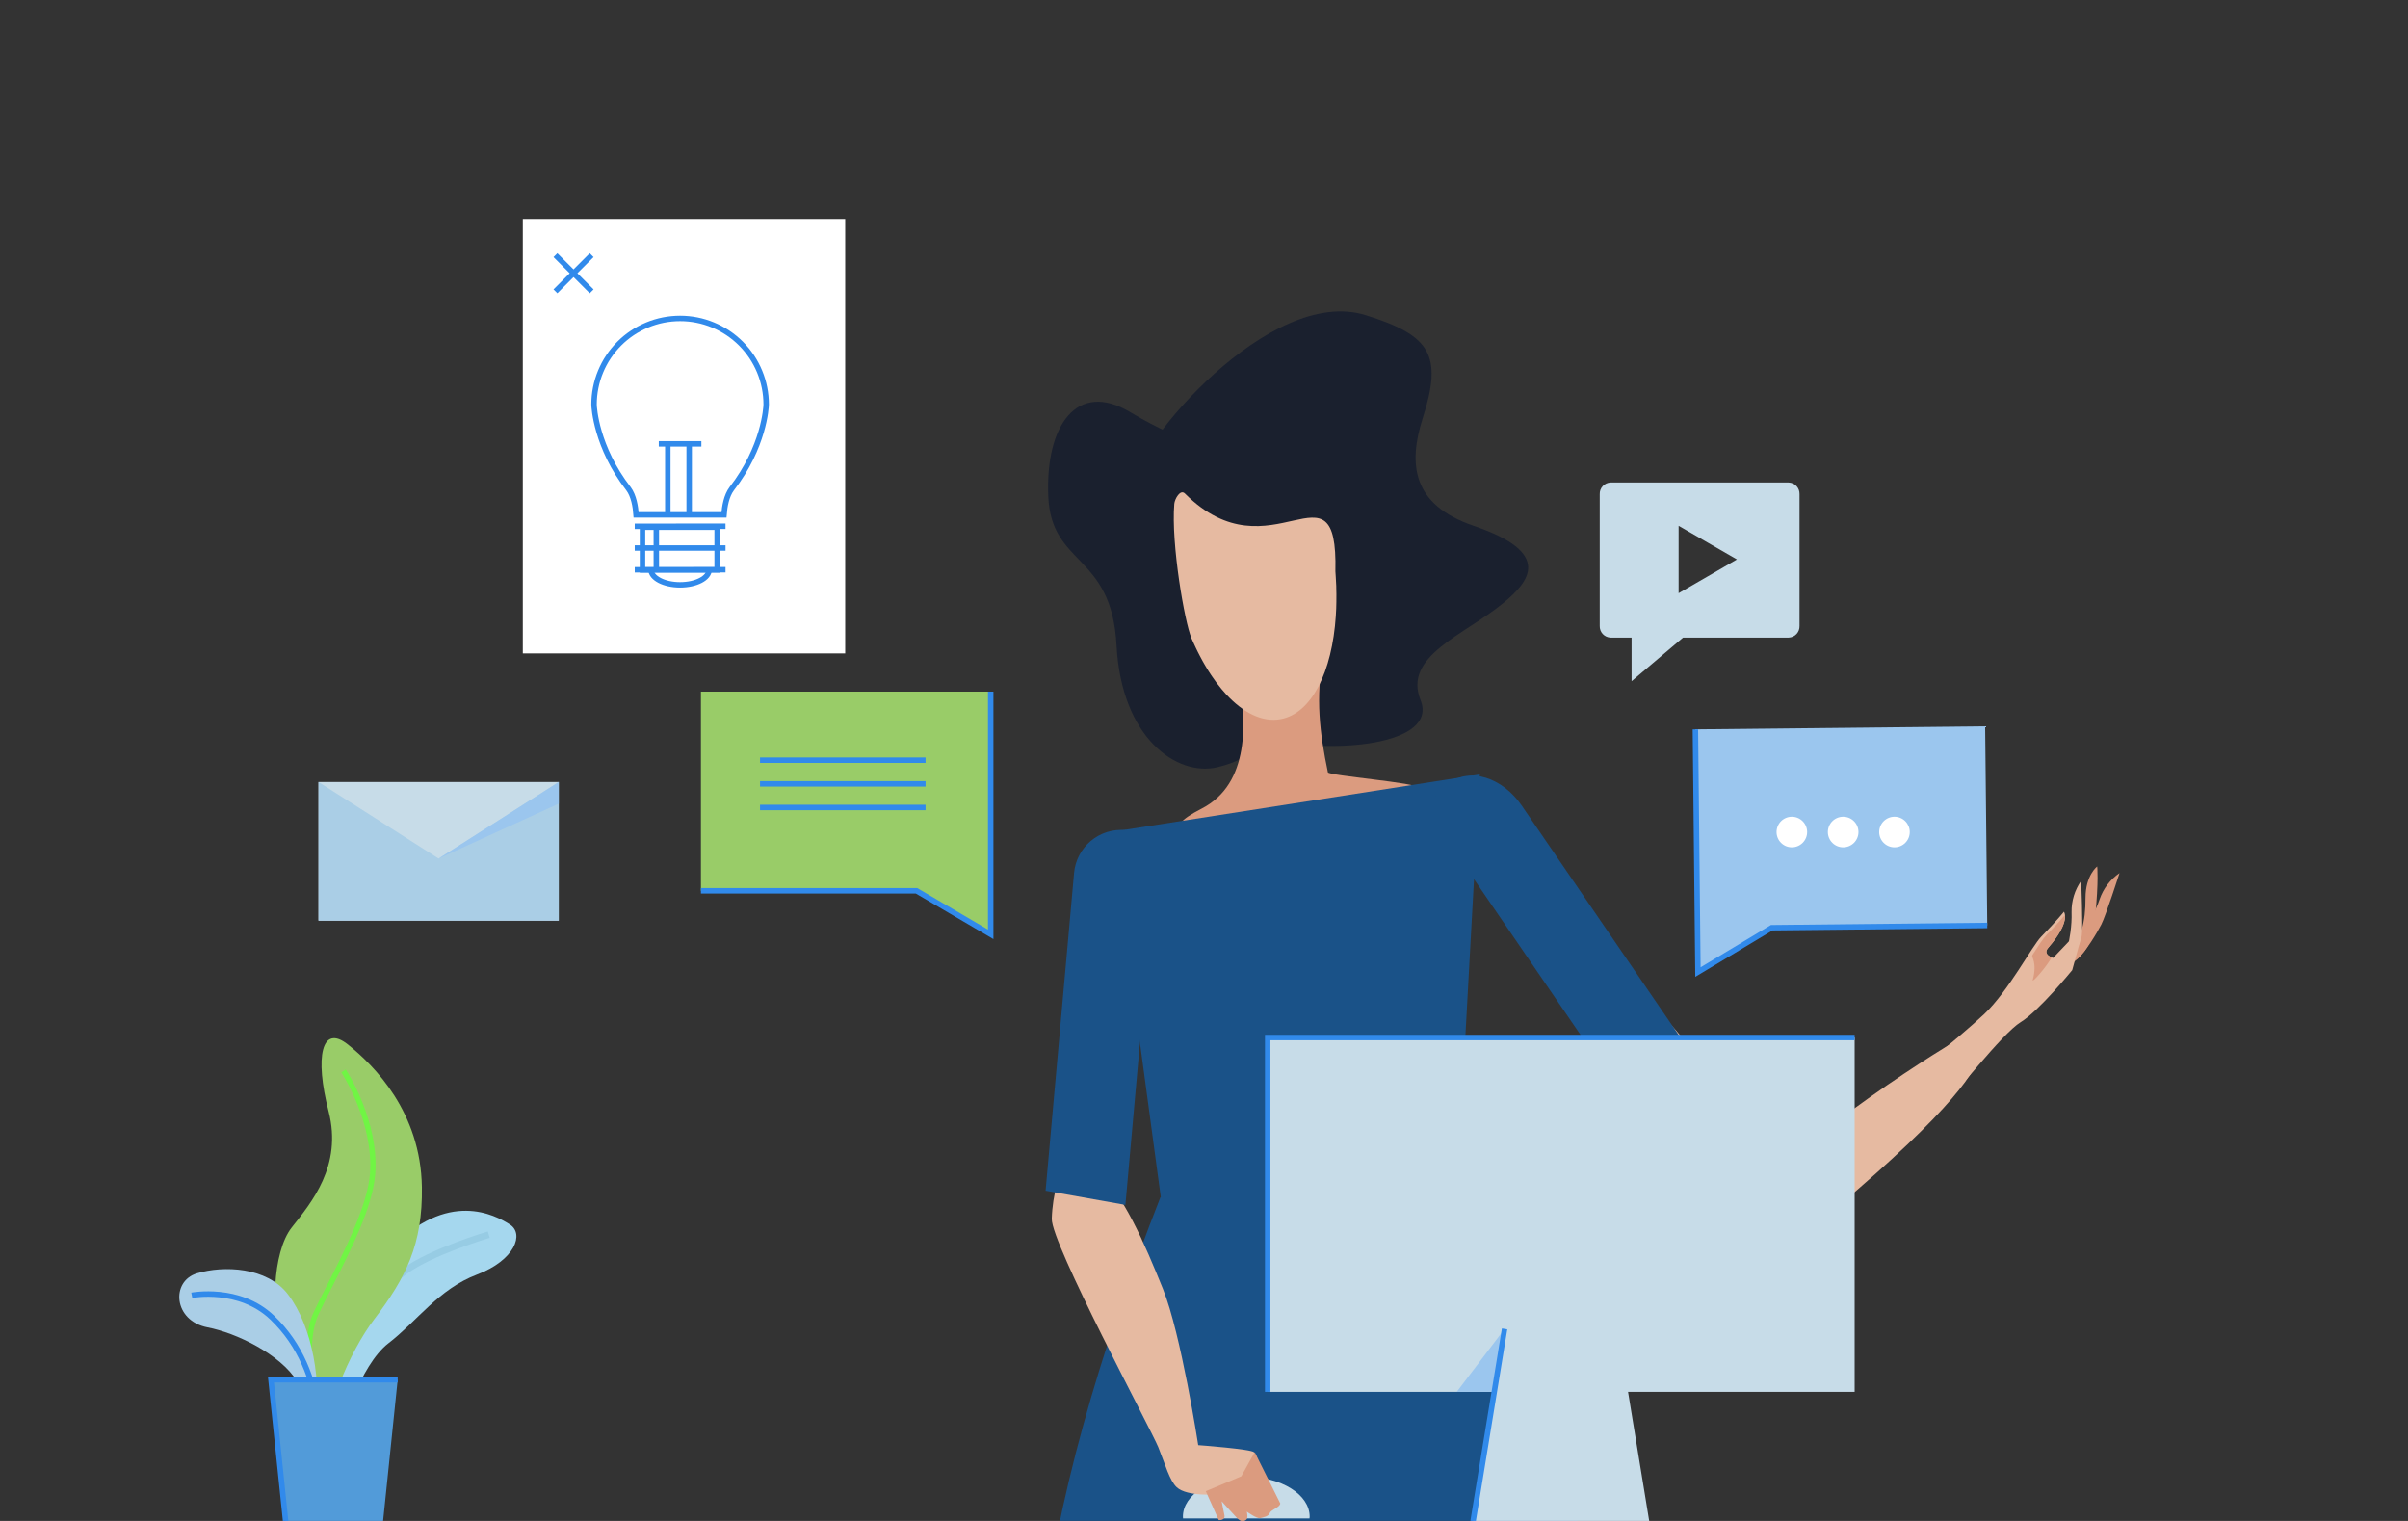 <?xml version="1.0" encoding="UTF-8"?> <svg xmlns="http://www.w3.org/2000/svg" width="1900" height="1200" viewBox="0 0 1900 1200" fill="none"><rect x="0" y="0" width="1900" height="1200" fill="#333333" stroke="none"/><g clip-path="url(#clip0_352_87487)"><g clip-path="url(#clip1_352_87487)"><mask id="mask0_352_87487" style="mask-type:luminance" maskUnits="userSpaceOnUse" x="772" y="220" width="942" height="982"><path d="M1713.92 220.883H772.675V1201.81H1713.92V220.883Z" fill="white"></path></mask><g mask="url(#mask0_352_87487)"><path d="M993.925 582.164C993.925 582.164 992.249 597.896 960.417 605.352C928.585 612.807 884.841 582.282 880.988 509.168C877.134 436.055 829.52 447.18 827.141 391.641C824.762 336.102 849.457 299.646 892.095 325.363C934.734 351.08 966.197 353.845 954.419 374.502C942.641 395.159 897.138 403.268 896.535 377.853C895.932 352.437 1001.31 224.891 1077.58 248.665C1129.03 264.631 1138.46 280.279 1122.58 329.954C1111.03 366.125 1114.07 398.309 1162.92 414.912C1225.75 436.273 1206.65 458.891 1186.14 475.795C1155.88 500.808 1106.78 517.428 1120.88 552.393C1134.99 587.358 1053.32 596.271 993.925 582.164Z" fill="#1A202E"></path><path d="M948.17 637.971C911.915 656.551 943.06 656.702 945.54 659.349C960.35 675.198 1110.66 643.869 1118.76 621.486C1120.13 617.733 1048.29 611.986 1047.75 609.306C1041.3 578.094 1037.8 551.539 1044.3 515.719C1044.14 514.487 1043.54 513.352 1042.62 512.513C1041.7 511.674 1040.52 511.184 1039.28 511.129C1025.99 512.385 1012.64 513.374 999.302 514.647C997.141 514.898 971.408 522.387 978.042 534.517C983.185 568.661 986.536 618.269 948.17 637.971Z" fill="#DB9B7F"></path><path d="M963.081 542.675C962.159 541.586 961.288 540.447 960.417 539.325C960.166 538.973 959.898 538.638 959.613 538.269C958.524 536.812 957.452 535.337 956.43 533.779C956.178 533.377 955.877 532.975 955.609 532.573L953.297 529.021C952.911 528.351 952.492 527.681 952.074 527.011C951.487 525.989 950.867 524.967 950.247 523.911C949.845 523.208 949.443 522.47 949.008 521.75C948.237 520.359 947.483 518.969 946.763 517.562C946.21 516.489 945.69 515.4 945.087 514.295C944.484 513.189 944.116 512.351 943.646 511.346C943.177 510.341 942.691 509.319 942.222 508.297C941.753 507.275 941.435 506.621 941.033 505.65C940.631 504.678 940.396 504.209 940.061 503.505C940.061 503.505 940.061 503.505 940.061 503.405C934.767 491.057 923.927 429.102 926.558 397.555C926.876 393.735 931.249 385.71 934.935 389.379C1003.07 457.449 1055.8 357.765 1053.68 450.781C1053.68 451.016 1054.24 458.84 1054.36 462.509C1054.38 462.821 1054.38 463.135 1054.36 463.447C1054.49 467.083 1054.51 470.685 1054.44 474.203C1054.44 474.454 1054.44 474.672 1054.44 474.856C1054.44 478.509 1054.24 482.044 1054.02 485.512C1054.03 485.629 1054.03 485.746 1054.02 485.864C1051.09 530.177 1034.92 563.065 1010.29 567.421C995.918 569.967 980.923 562.395 967.336 547.635C967.226 547.526 967.125 547.408 967.035 547.283C965.979 546.16 964.974 544.987 963.985 543.798C963.717 543.396 963.399 543.027 963.081 542.675Z" fill="#E6BAA1"></path><path d="M1290.31 785.707C1345.2 812.982 1412.88 966.111 1412.88 966.111C1412.88 966.111 1407.54 1072.38 1279.51 852.788C1243.54 791.118 1276.78 778.988 1290.31 785.707Z" fill="#E6BAA1"></path><path d="M1374.77 956.122C1415.73 896.596 1545.49 819.747 1545.49 819.747C1545.49 819.747 1632.48 804.668 1410.02 985.156C1385.66 1004.93 1364.33 971.284 1374.77 956.122Z" fill="#E6BAA1"></path><path d="M916.321 947.582L1150 930.711L1167.61 611L877.017 656.319L916.321 947.582Z" fill="#1A5288"></path><path d="M1259.76 1682.79L859.476 1649.9C776.21 1412 819.82 1188.82 915.584 944.701L1151.12 925.367C1243.66 1177.93 1336.57 1419.52 1259.76 1682.79Z" fill="#1A5288"></path><path d="M1340.39 952.807L1126.97 640.937C1128.45 633.071 1132.72 626.004 1138.99 621.033L1143.22 617.816C1159.75 605.335 1185.44 613.259 1200.7 635.592L1387.22 908.125L1340.39 952.807Z" fill="#1A5288"></path><path d="M1628.92 754.91C1628.92 754.91 1633.53 760.539 1638.1 757.155C1645.66 751.609 1654.96 735.291 1658.04 729.36C1661.48 722.659 1672.4 688.816 1672.4 688.816C1665.09 693.855 1659.58 701.099 1656.68 709.491C1650.25 729.377 1628.92 754.91 1628.92 754.91Z" fill="#DB9B7F"></path><path d="M1631.55 750.809C1642.03 742.432 1645.63 727.219 1645.54 708.388C1645.54 690.529 1654.76 683.609 1654.76 683.609C1654.76 683.609 1656.03 695.119 1653.18 722.863C1652.4 730.654 1651.02 739.114 1647.52 746.017C1636.85 766.842 1604.65 772.505 1631.55 750.809Z" fill="#DB9B7F"></path><path d="M1637.54 737.372L1641.19 743.035L1635.06 765.401C1635.06 765.401 1608.65 797.836 1594.31 806.515C1579.97 815.193 1540.82 865.99 1534.45 870.715C1528.08 875.439 1494.66 859.574 1494.66 859.574C1494.66 859.574 1546.6 818.158 1565.73 799.981C1584.86 781.803 1603.31 746.452 1610.58 739.047C1622.96 726.415 1628.52 719.328 1628.52 719.328C1628.52 719.328 1634.37 726.867 1616.09 747.809C1611.27 753.338 1619.99 755.784 1619.99 755.784L1637.54 737.372Z" fill="#E6BAA1"></path><path d="M1626.86 764.359C1626.86 764.359 1641.29 748.611 1642.63 737.922C1643.57 730.517 1642.14 694.898 1642.14 694.898C1637.06 702.162 1634.4 710.847 1634.55 719.711C1635.32 740.603 1626.86 764.359 1626.86 764.359Z" fill="#E6BAA1"></path><path d="M1616.09 747.824C1628.37 733.734 1629.75 725.709 1629.31 721.973C1626.44 725.323 1621.74 730.584 1614.72 737.704C1612.22 740.284 1608.33 746.249 1603.56 753.671C1602.64 755.095 1607.71 759.166 1603.89 773.323C1603.19 775.869 1614.11 763.689 1618.87 755.363C1616.68 754.475 1612.37 752.062 1616.09 747.824Z" fill="#DB9B7F"></path><path d="M983.369 1165.18C1011 1165.18 1033.38 1179.23 1033.38 1196.59C1033.38 1197.07 1033.3 1197.54 1033.26 1198.03H933.46C933.46 1197.54 933.36 1197.07 933.36 1196.59C933.36 1179.23 955.743 1165.18 983.369 1165.18Z" fill="#C7DCE8"></path><path d="M864.234 922.633C864.234 922.633 844.632 923.755 840.376 923.638C836.121 923.521 830.492 942.067 829.905 961.585C829.319 981.103 908.38 1128.02 913.925 1141.79C919.471 1155.56 922.872 1168.19 928.501 1173.44C936.375 1180.77 960.802 1180.36 974.524 1176.52C983.604 1173.97 995.667 1162.45 993.757 1159.23C992.081 1156.57 993.757 1151.51 989.501 1145.83C987.575 1143.28 945.439 1140.18 945.439 1140.18C945.439 1140.18 931.868 1052.19 917.594 1016.91C903.32 981.623 885.846 940.274 864.234 922.633Z" fill="#E6BAA1"></path><path d="M1010.16 1186.12L1006.54 1178.85L990.021 1145.71L979.416 1164.79L951.404 1176.52L961.64 1199.34C961.64 1199.34 967.068 1199.79 966.097 1195.32C965.125 1190.85 963.935 1184.48 963.935 1184.48C963.935 1184.48 971.994 1193.41 975.546 1197.16C979.097 1200.91 980.974 1200.68 983.102 1199.26C985.229 1197.83 983.772 1192.65 983.772 1192.65C983.772 1192.65 991.814 1198.5 994.41 1197.78C997.007 1197.06 1000.78 1196.58 1001.93 1193.74C1003.09 1190.91 1010.18 1189.19 1010.16 1186.12Z" fill="#DB9B7F"></path><path d="M887.991 950.646L913.674 663.771C907.866 658.975 900.739 656.053 893.235 655.394L887.924 654.909C878.07 654.044 868.275 657.126 860.692 663.478C853.109 669.83 848.357 678.932 847.48 688.785L825.013 939.437L887.991 950.646Z" fill="#1A5288"></path></g><path d="M781.705 702.805V737.184L723.15 702.805H553.066V545.672H781.705V702.805Z" fill="#99CC68"></path><path d="M781.705 545.672V702.805V737.184L723.15 702.805H553.066" stroke="#318AEB" stroke-width="4.297" stroke-miterlimit="10"></path><path d="M440.867 726.378V616.977H346.108H251.332V726.378H346.108H440.867Z" fill="#C7DCE8"></path><path d="M440.867 726.378V616.977L346.108 677.391L251.332 616.977V726.378H346.108H440.867Z" fill="#AACEE6"></path><path d="M440.867 634.065V616.977L346.108 677.391L440.867 634.065Z" fill="#9BC6EE"></path><path d="M599.692 599.77H730.304" stroke="#318AEB" stroke-width="4.297" stroke-miterlimit="10"></path><path d="M599.692 618.434H730.304" stroke="#318AEB" stroke-width="4.297" stroke-miterlimit="10"></path><path d="M599.692 637.078H730.304" stroke="#318AEB" stroke-width="4.297" stroke-miterlimit="10"></path><path d="M1463.38 818.594H1000.26V1098.15H1463.38V818.594Z" fill="#C7DCE8"></path><path d="M1301.32 1200.19H1162.32L1187.18 1048.48H1276.44L1301.32 1200.19Z" fill="#C7DCE8"></path><path d="M1179.04 1098.16L1187.18 1048.48L1149.43 1098.16H1179.04Z" fill="#9BC6EE"></path><path d="M1162.32 1200.19L1187.18 1048.48" stroke="#318AEB" stroke-width="4.297" stroke-miterlimit="10"></path><path d="M1000.26 1098.16V818.594H1463.38" stroke="#318AEB" stroke-width="4.297" stroke-miterlimit="10"></path><path d="M269.007 1129.54C269.007 1129.54 283.583 1077.48 306.502 1059.79C329.421 1042.1 346.074 1017.1 376.281 1005.64C406.488 994.185 413.776 973.377 402.317 966.089C390.857 958.801 353.362 937.976 307.541 985.875C261.719 1033.77 250.26 1071.32 251.298 1116.02C252.337 1160.72 266.93 1155.57 269.007 1129.54Z" fill="#A5D7EE"></path><path d="M385.663 974.098C385.663 974.098 339.825 987.635 319 1003.25C298.175 1018.86 259.642 1062.61 257.547 1105.28" stroke="#97CCE4" stroke-width="5.239" stroke-miterlimit="10"></path><path d="M256.509 1146.21C256.509 1146.21 232.903 1079.58 223.186 1058.75C213.468 1037.93 214.809 987.953 230.138 968.519C245.468 949.085 270.347 919.933 259.29 876.893C248.232 833.853 253.728 807.499 274.569 824.152C295.411 840.805 331.984 877.546 332.889 936.586C333.576 981.704 320.273 1008.12 295.394 1040.71C275.256 1067.08 255.118 1115.67 256.509 1146.21Z" fill="#99CC68"></path><path d="M247.177 1130.63C246.657 1127.88 234.695 1063.03 247.328 1035.67C250.226 1029.4 254.029 1021.81 258.184 1013.77C271.587 987.366 290.016 951.212 291.926 926.014C294.958 885.554 269.61 846.501 269.359 846.116L272.827 843.82C273.916 845.496 299.231 884.465 296.081 926.332C294.121 952.351 276.261 987.45 261.903 1015.65C257.832 1023.65 253.962 1031.23 251.114 1037.43C239.034 1063.58 251.114 1129.22 251.265 1129.87L247.177 1130.63Z" fill="#70F544"></path><path d="M163.827 1047.29C136.736 1042.1 134.659 1010.85 155.45 1004.61C176.241 998.356 210.737 999.411 227.324 1021.36C246.641 1046.71 254.398 1092.14 248.149 1124.43C241.899 1156.71 248.148 1111.93 234.611 1090.07C221.074 1068.2 186.16 1051.6 163.827 1047.29Z" fill="#AACEE6"></path><path d="M151.329 1021.96C151.329 1021.96 188.824 1014.67 214.859 1039.65C237.393 1061.3 247.143 1088.24 251.298 1116.02" stroke="#318AEB" stroke-width="4.297" stroke-miterlimit="10"></path><path d="M301.308 1209.37H226.318L213.82 1088.59H313.79L301.308 1209.37Z" fill="#529BD9"></path><path d="M226.318 1209.37L213.82 1088.59H313.79" stroke="#318AEB" stroke-width="4.297" stroke-miterlimit="10"></path><path d="M1339.37 732.572L1339.74 766.934L1397.92 731.952L1568.01 730.176L1566.35 573.043L1337.73 575.439L1339.37 732.572Z" fill="#9BC6EE"></path><path d="M1337.73 575.445L1339.37 732.579L1339.74 766.94L1397.92 731.959L1568.01 730.183" stroke="#318AEB" stroke-width="4.297" stroke-miterlimit="10"></path><path d="M1425.9 656.462C1425.9 659.66 1424.63 662.726 1422.36 664.987C1420.1 667.248 1417.04 668.521 1413.84 668.525C1410.64 668.525 1407.57 667.255 1405.3 664.993C1403.04 662.731 1401.76 659.663 1401.76 656.462C1401.76 654.876 1402.07 653.305 1402.68 651.84C1403.29 650.374 1404.18 649.042 1405.3 647.921C1406.42 646.799 1407.75 645.909 1409.22 645.302C1410.68 644.695 1412.25 644.383 1413.84 644.383C1417.04 644.387 1420.11 645.662 1422.37 647.927C1424.63 650.192 1425.9 653.261 1425.9 656.462Z" fill="white"></path><path d="M1466.4 656.462C1466.39 659.663 1465.12 662.731 1462.85 664.993C1460.59 667.255 1457.52 668.525 1454.32 668.525C1451.12 668.525 1448.05 667.254 1445.79 664.992C1443.53 662.73 1442.25 659.661 1442.25 656.462C1442.25 654.877 1442.56 653.306 1443.17 651.841C1443.77 650.375 1444.66 649.044 1445.78 647.922C1446.9 646.8 1448.23 645.91 1449.7 645.303C1451.16 644.695 1452.73 644.383 1454.32 644.383C1457.52 644.383 1460.59 645.655 1462.86 647.921C1465.12 650.186 1466.4 653.259 1466.4 656.462Z" fill="white"></path><path d="M1506.87 656.462C1506.87 659.661 1505.6 662.73 1503.34 664.992C1501.08 667.254 1498.01 668.525 1494.81 668.525C1491.61 668.525 1488.54 667.254 1486.28 664.992C1484.02 662.73 1482.75 659.661 1482.75 656.462C1482.75 654.877 1483.06 653.306 1483.66 651.841C1484.27 650.375 1485.15 649.044 1486.28 647.922C1487.4 646.8 1488.73 645.91 1490.19 645.303C1491.66 644.695 1493.23 644.383 1494.81 644.383C1496.4 644.383 1497.97 644.695 1499.43 645.303C1500.9 645.91 1502.23 646.8 1503.35 647.922C1504.47 649.044 1505.35 650.375 1505.96 651.841C1506.57 653.306 1506.88 654.877 1506.87 656.462Z" fill="white"></path><path d="M666.891 172.703H412.519V515.551H666.891V172.703Z" fill="white"></path><path d="M438.253 201.297L466.835 229.862" stroke="#318AEB" stroke-width="4.297" stroke-miterlimit="10"></path><path d="M466.835 201.297L438.253 229.862" stroke="#318AEB" stroke-width="4.297" stroke-miterlimit="10"></path><path d="M1411.31 380.68H1270.8C1268.45 380.763 1266.23 381.775 1264.63 383.493C1263.02 385.212 1262.17 387.496 1262.25 389.844V493.885C1262.17 496.233 1263.02 498.517 1264.63 500.236C1266.23 501.954 1268.45 502.966 1270.8 503.049H1287.38V537.444L1327.99 503.049H1411.31C1413.66 502.97 1415.89 501.961 1417.5 500.242C1419.1 498.524 1419.96 496.237 1419.89 493.885V389.844C1419.96 387.491 1419.1 385.205 1417.5 383.486C1415.89 381.768 1413.66 380.758 1411.31 380.68ZM1347.48 454.731L1324.49 468V414.841L1347.48 428.109L1370.48 441.378L1347.48 454.731Z" fill="#C7DCE8"></path><path d="M501.917 406.231H571.244C571.73 399.664 573.188 391.153 577.326 385.657C602.875 352.703 604.551 321.323 604.551 319.112C604.546 310.194 602.786 301.365 599.369 293.129C595.953 284.892 590.947 277.409 584.639 271.107C578.33 264.805 570.842 259.807 562.602 256.398C554.362 252.99 545.531 251.238 536.614 251.242C527.696 251.242 518.866 252.999 510.628 256.413C502.389 259.827 494.904 264.83 488.6 271.137C482.296 277.445 477.296 284.932 473.886 293.173C470.476 301.413 468.724 310.244 468.728 319.162C468.728 321.373 470.404 352.669 495.953 385.674C500.041 391.153 501.465 399.68 501.917 406.231Z" stroke="#318AEB" stroke-width="4.297" stroke-miterlimit="10"></path><path d="M565.866 415.945H506.96V449.671H565.866V415.945Z" stroke="#318AEB" stroke-width="4.297" stroke-miterlimit="10"></path><path d="M500.828 415.225L572.451 415.191" stroke="#318AEB" stroke-width="4.297" stroke-miterlimit="10"></path><path d="M500.828 432.368L572.467 432.352" stroke="#318AEB" stroke-width="4.297" stroke-miterlimit="10"></path><path d="M500.845 449.521L572.467 449.504" stroke="#318AEB" stroke-width="4.297" stroke-miterlimit="10"></path><path d="M517.867 448.719L517.85 416.133" stroke="#318AEB" stroke-width="4.297" stroke-miterlimit="10"></path><path d="M526.93 405.425V350.188" stroke="#318AEB" stroke-width="4.297" stroke-miterlimit="10"></path><path d="M543.785 405.425V350.188" stroke="#318AEB" stroke-width="4.297" stroke-miterlimit="10"></path><path d="M519.81 350.188H553.418" stroke="#318AEB" stroke-width="4.297" stroke-miterlimit="10"></path><path d="M559.55 449.387C559.55 456.088 549.28 461.433 536.597 461.433C523.915 461.433 513.662 456.038 513.662 449.387" stroke="#318AEB" stroke-width="4.297" stroke-miterlimit="10"></path></g></g><defs><clipPath id="clip0_352_87487"><rect width="1900" height="1200" fill="white"></rect></clipPath><clipPath id="clip1_352_87487"><rect width="1703" height="1510.09" fill="white" transform="translate(56 172.688)"></rect></clipPath></defs></svg> 